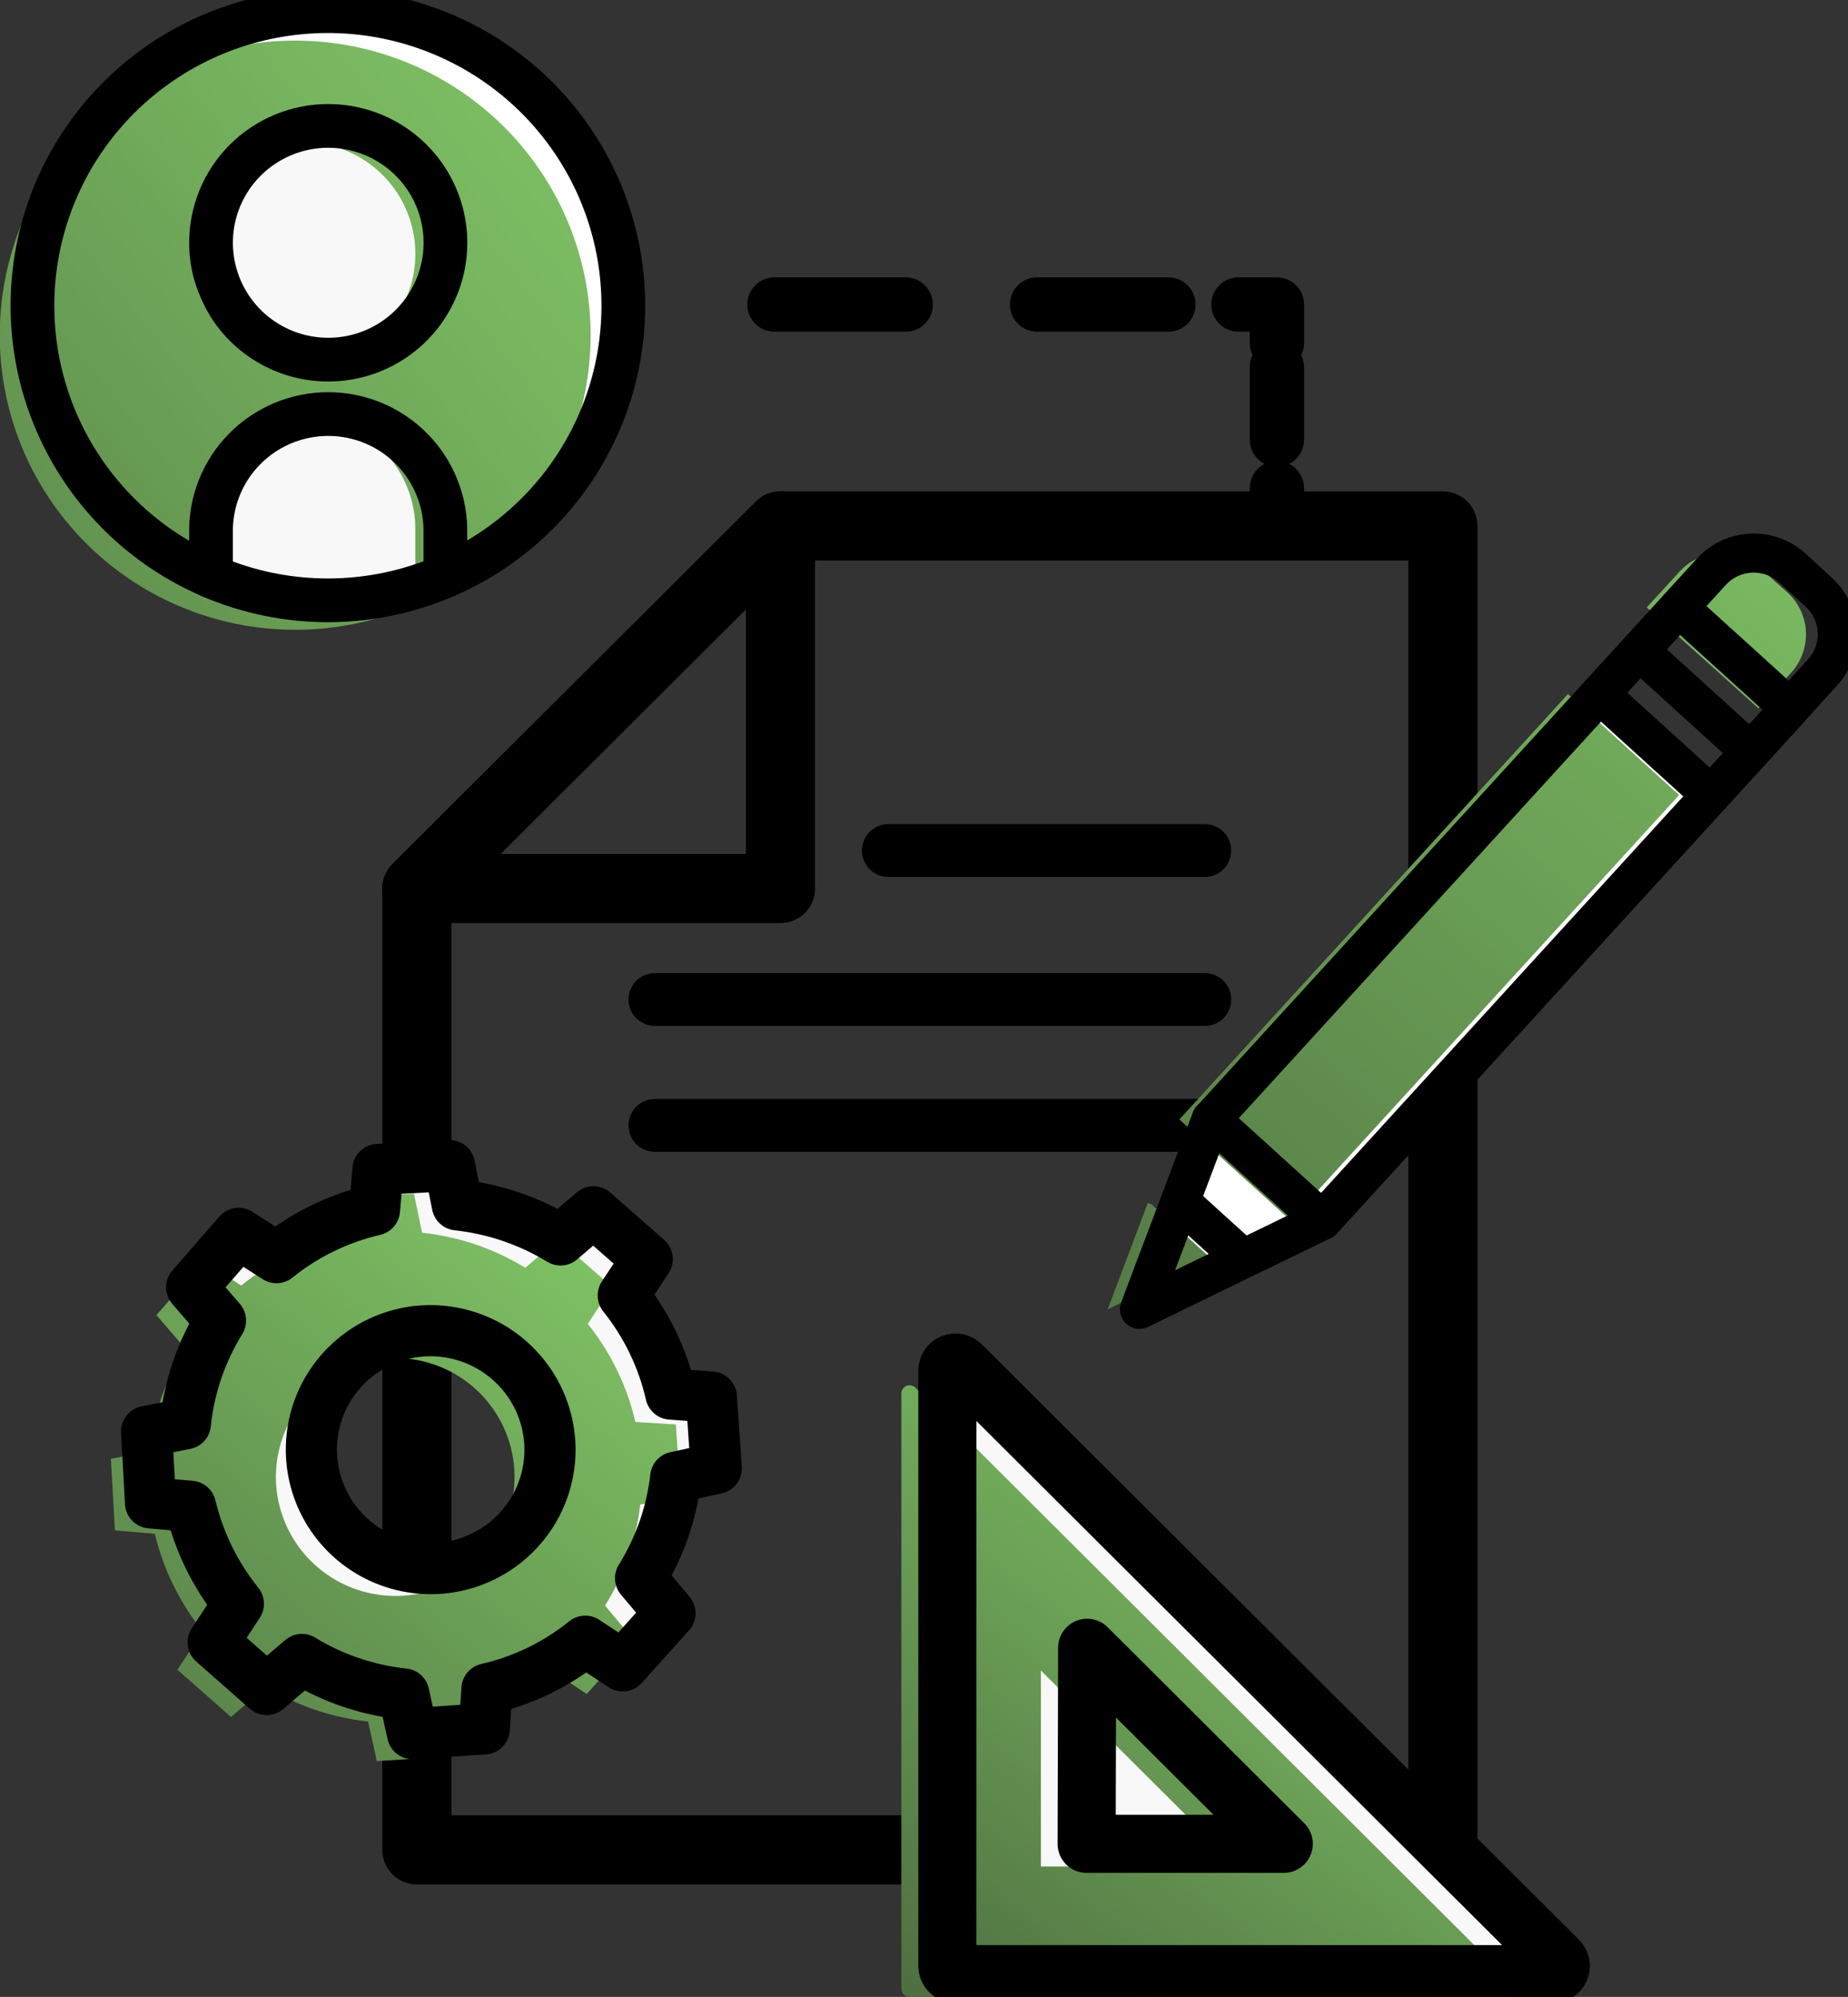 <svg xmlns="http://www.w3.org/2000/svg" width="112" height="121" viewBox="0 0 112 121" fill="none"><rect x="0" y="0" width="112" height="121" fill="#333333" stroke="none"/><g clip-path="url(#clip0_2813_2957)"><path d="M87.449 112.091H25.265V53.838L47.3 31.87H87.449V112.091Z" stroke="black" stroke-width="4.19" stroke-linecap="round" stroke-linejoin="round"></path><path d="M47.3 53.838H25.265L47.3 31.87V53.838Z" stroke="black" stroke-width="4.19" stroke-linecap="round" stroke-linejoin="round"></path><path d="M43.41 87.658L43.112 83.334L40.66 83.153C40.156 80.983 39.169 78.953 37.772 77.214L39.227 75.009L35.965 72.14L33.972 73.845C32.071 72.679 29.931 71.953 27.711 71.72L27.237 69.335L22.915 69.595L22.702 72.05C20.533 72.543 18.505 73.52 16.77 74.908L14.479 73.431L11.633 76.704L13.381 78.717C12.206 80.614 11.477 82.752 11.249 84.97L8.899 85.432L9.139 89.762L11.564 89.969C12.079 92.128 13.069 94.146 14.463 95.877L12.934 98.214L16.179 101.072L18.311 99.25C20.195 100.401 22.315 101.117 24.513 101.343L25.046 103.75L29.39 103.463L29.555 101.035C31.736 100.538 33.774 99.55 35.513 98.145L37.783 99.654L40.671 96.424L38.886 94.299C40.044 92.442 40.772 90.352 41.017 88.179L43.41 87.658ZM26.597 93.715C25.169 93.813 23.743 93.486 22.501 92.775C21.259 92.065 20.257 91.003 19.621 89.724C18.985 88.445 18.744 87.007 18.929 85.591C19.114 84.176 19.716 82.847 20.66 81.773C21.603 80.699 22.845 79.928 24.228 79.559C25.611 79.189 27.073 79.237 28.428 79.697C29.784 80.157 30.972 81.007 31.843 82.141C32.713 83.274 33.226 84.64 33.317 86.064C33.441 87.968 32.804 89.844 31.545 91.281C30.285 92.717 28.506 93.598 26.597 93.731V93.715Z" fill="#F8F8F8"></path><path d="M40.959 86.314L41.257 90.638L38.801 91.17C38.553 93.342 37.825 95.432 36.669 97.29L38.449 99.415L35.561 102.645L33.291 101.136C31.551 102.538 29.513 103.527 27.333 104.026L27.178 106.427L22.84 106.714L22.307 104.313C20.118 104.078 18.009 103.361 16.131 102.214L13.999 104.037L10.754 101.179L12.284 98.846C10.892 97.115 9.901 95.097 9.384 92.939L6.965 92.731L6.72 88.396L9.07 87.939C9.298 85.72 10.026 83.58 11.202 81.681L9.48 79.689L12.326 76.416L14.618 77.893C16.349 76.502 18.376 75.521 20.543 75.025L20.757 72.565L25.089 72.331L25.579 74.695C27.798 74.928 29.936 75.654 31.836 76.82L33.829 75.11L37.09 77.978L35.625 80.22C37.018 81.961 38.003 83.99 38.508 86.16L40.959 86.314ZM24.45 96.689C25.877 96.591 27.242 96.074 28.374 95.202C29.506 94.33 30.353 93.143 30.808 91.791C31.264 90.439 31.306 88.983 30.931 87.607C30.556 86.231 29.78 84.997 28.702 84.06C27.623 83.124 26.29 82.527 24.871 82.346C23.452 82.165 22.011 82.408 20.731 83.043C19.45 83.678 18.387 84.678 17.677 85.915C16.966 87.153 16.64 88.573 16.738 89.996C16.875 91.901 17.763 93.675 19.208 94.929C20.653 96.183 22.538 96.816 24.45 96.689Z" fill="url(#paint0_linear_2813_2957)"></path><path d="M33.317 87.339C33.416 88.762 33.089 90.182 32.379 91.42C31.668 92.657 30.605 93.657 29.324 94.292C28.043 94.928 26.602 95.17 25.183 94.988C23.764 94.807 22.431 94.21 21.352 93.273C20.273 92.336 19.498 91.101 19.123 89.725C18.749 88.348 18.793 86.892 19.248 85.54C19.704 84.188 20.552 83.002 21.685 82.13C22.817 81.259 24.184 80.742 25.611 80.645C27.522 80.521 29.404 81.155 30.848 82.409C32.291 83.663 33.179 85.435 33.317 87.339Z" stroke="black" stroke-width="3.1" stroke-linecap="round" stroke-linejoin="round"></path><path d="M35.47 99.447C33.731 100.851 31.694 101.84 29.512 102.337L29.347 104.759L25.004 105.046L24.471 102.645C22.282 102.414 20.171 101.699 18.295 100.552L16.163 102.374L12.918 99.516L14.447 97.178C13.053 95.448 12.063 93.43 11.548 91.271L9.123 91.064L8.884 86.734L11.234 86.272C11.461 84.053 12.19 81.916 13.365 80.019L11.617 78L14.463 74.733L16.755 76.204C18.49 74.805 20.522 73.817 22.696 73.314L22.91 70.86L27.242 70.626L27.716 73.006C29.934 73.245 32.07 73.97 33.973 75.131L35.966 73.426L39.227 76.294L37.772 78.499C39.175 80.247 40.162 82.288 40.66 84.471L43.112 84.651L43.41 88.976L40.954 89.507C40.709 91.68 39.98 93.771 38.822 95.627L40.607 97.752L37.74 100.94L35.47 99.447Z" stroke="black" stroke-width="3.1" stroke-linecap="round" stroke-linejoin="round"></path><path d="M94.1 119.619H57.91C57.78 119.619 57.655 119.567 57.562 119.476C57.469 119.384 57.416 119.26 57.415 119.13V83.047C57.416 82.95 57.446 82.856 57.501 82.776C57.555 82.697 57.632 82.634 57.722 82.598C57.811 82.561 57.91 82.551 58.005 82.57C58.1 82.588 58.188 82.634 58.257 82.701L94.451 118.779C94.519 118.849 94.566 118.936 94.584 119.032C94.602 119.127 94.592 119.226 94.554 119.315C94.517 119.405 94.454 119.481 94.373 119.535C94.292 119.589 94.197 119.618 94.1 119.619Z" fill="#F8F8F8"></path><path d="M91.659 120.16L55.47 84.077C55.4 84.009 55.312 83.964 55.216 83.945C55.121 83.927 55.022 83.937 54.932 83.975C54.843 84.012 54.766 84.075 54.712 84.156C54.657 84.236 54.628 84.331 54.628 84.428V120.506C54.628 120.636 54.679 120.761 54.771 120.853C54.863 120.946 54.987 120.998 55.118 121H91.313C91.409 120.998 91.504 120.969 91.584 120.914C91.664 120.86 91.726 120.783 91.763 120.694C91.8 120.605 91.81 120.506 91.791 120.412C91.773 120.317 91.727 120.23 91.659 120.16ZM63.085 113.1V101.221L75.001 113.1H63.085Z" fill="url(#paint1_linear_2813_2957)"></path><path d="M94.1 119.619H57.91C57.78 119.619 57.655 119.567 57.562 119.476C57.469 119.384 57.416 119.26 57.415 119.13V83.047C57.416 82.95 57.446 82.856 57.501 82.776C57.555 82.697 57.632 82.634 57.722 82.598C57.811 82.561 57.91 82.551 58.005 82.57C58.1 82.588 58.188 82.634 58.257 82.701L94.451 118.779C94.519 118.849 94.566 118.936 94.584 119.032C94.602 119.127 94.592 119.226 94.554 119.315C94.517 119.405 94.454 119.481 94.373 119.535C94.292 119.589 94.197 119.618 94.1 119.619ZM65.856 111.724H77.804L65.888 99.845L65.856 111.724Z" stroke="black" stroke-width="3.52" stroke-linecap="round" stroke-linejoin="round"></path><path d="M39.69 68.192H73.018" stroke="black" stroke-width="3.2" stroke-linecap="round" stroke-linejoin="round"></path><path d="M39.69 60.563H73.018" stroke="black" stroke-width="3.2" stroke-linecap="round" stroke-linejoin="round"></path><path d="M53.839 51.538H73.018" stroke="black" stroke-width="3.2" stroke-linecap="round" stroke-linejoin="round"></path><path d="M103.692 48.181L80.143 73.957L78.528 72.486L73.407 67.837L96.876 42.14L96.956 42.06L103.692 48.181Z" fill="white"></path><path d="M75.24 76.188L75.299 76.305L69.059 79.339L70.076 76.64L71.483 72.926L71.494 72.9V72.894L71.707 72.969L73.626 74.722L75.24 76.188Z" fill="white"></path><path d="M78.528 72.486L78.454 72.565L73.359 67.943L71.494 72.889L71.483 72.921L73.551 74.802L73.61 74.913L70.076 76.635L69.059 79.339L75.299 76.3L80.143 73.952L78.528 72.486Z" fill="white"></path><path d="M108.312 35.881L107.646 35.291L106.676 34.41C106.34 34.105 105.947 33.869 105.52 33.715C105.093 33.561 104.639 33.493 104.185 33.514C103.732 33.536 103.286 33.646 102.875 33.839C102.464 34.031 102.095 34.303 101.789 34.638L99.802 36.806L101.4 38.272L106.58 42.926L106.655 42.841L108.563 40.753C109.176 40.073 109.495 39.179 109.448 38.265C109.401 37.352 108.993 36.495 108.312 35.881Z" fill="url(#paint2_linear_2813_2957)"></path><path d="M71.244 74.302L69.773 72.968L69.565 72.889L67.13 79.338L69.842 78.015L73.375 76.299L73.317 76.183L71.244 74.302Z" fill="url(#paint3_linear_2813_2957)"></path><path d="M95.027 42.055L71.478 67.832L73.125 69.33L78.219 73.952L78.288 73.867L101.763 48.175L96.642 43.521L95.027 42.055Z" fill="url(#paint4_linear_2813_2957)"></path><path d="M103.692 48.175L80.143 73.952L75.299 76.3L69.059 79.339L70.076 76.635L71.483 72.921L71.494 72.889L73.359 67.943L73.402 67.832L96.876 42.14L96.951 42.055" stroke="black" stroke-width="2.37" stroke-linecap="round" stroke-linejoin="round"></path><path d="M106.09 45.551L103.692 48.175L96.951 42.055L99.349 39.431" stroke="black" stroke-width="2.37" stroke-linecap="round" stroke-linejoin="round"></path><path d="M108.488 42.926L106.09 45.55L99.349 39.43L101.672 36.891L101.747 36.806" stroke="black" stroke-width="2.37" stroke-linecap="round" stroke-linejoin="round"></path><path d="M101.747 36.806L103.729 34.633C104.247 34.069 104.937 33.692 105.692 33.562C106.447 33.431 107.224 33.553 107.902 33.91C108.162 34.045 108.404 34.213 108.621 34.41L110.22 35.881C110.557 36.186 110.83 36.553 111.023 36.963C111.217 37.373 111.328 37.817 111.349 38.27C111.37 38.722 111.302 39.175 111.147 39.601C110.993 40.027 110.756 40.418 110.449 40.753L108.472 42.926L106.873 41.454L101.747 36.806Z" stroke="black" stroke-width="2.37" stroke-linecap="round" stroke-linejoin="round"></path><path d="M80.143 73.952L78.528 72.486L73.402 67.832" stroke="black" stroke-width="2.37" stroke-linecap="round" stroke-linejoin="round"></path><path d="M75.246 76.183L73.626 74.717L71.702 72.969" stroke="black" stroke-width="2.37" stroke-linecap="round" stroke-linejoin="round"></path><path d="M77.388 31.902V29.575" stroke="black" stroke-width="3.29" stroke-linecap="round" stroke-linejoin="round"></path><path d="M77.388 26.643V22.244" stroke="black" stroke-width="3.29" stroke-linecap="round" stroke-linejoin="round" stroke-dasharray="5.52 5.52"></path><path d="M77.388 20.778V18.451H75.054" stroke="black" stroke-width="3.29" stroke-linecap="round" stroke-linejoin="round"></path><path d="M70.812 18.451H38.982" stroke="black" stroke-width="3.29" stroke-linecap="round" stroke-linejoin="round" stroke-dasharray="7.96 7.96"></path><path d="M36.855 18.451H34.521" stroke="black" stroke-width="3.29" stroke-linecap="round" stroke-linejoin="round"></path><path d="M12.79 34.92C8.717 33.172 5.44 29.979 3.593 25.96C1.746 21.941 1.461 17.382 2.793 13.165C4.124 8.949 6.978 5.375 10.801 3.135C14.624 0.896 19.145 0.15 23.487 1.043C27.83 1.935 31.686 4.403 34.309 7.967C36.932 11.531 38.135 15.939 37.685 20.337C37.235 24.735 35.164 28.809 31.873 31.772C28.583 34.735 24.306 36.376 19.872 36.376C17.436 36.376 15.026 35.881 12.79 34.92Z" fill="white"></path><path d="M10.807 36.705C6.735 34.957 3.458 31.764 1.611 27.745C-0.236 23.726 -0.521 19.167 0.81 14.95C2.142 10.734 4.995 7.16 8.818 4.92C12.641 2.681 17.162 1.935 21.505 2.828C25.848 3.72 29.704 6.188 32.327 9.752C34.95 13.316 36.153 17.724 35.703 22.122C35.252 26.52 33.182 30.595 29.891 33.557C26.6 36.52 22.324 38.161 17.89 38.161C15.454 38.161 13.044 37.666 10.807 36.705Z" fill="url(#paint5_linear_2813_2957)"></path><path d="M25.169 32.258V34.686C23.026 35.609 20.717 36.086 18.382 36.086C16.048 36.086 13.739 35.609 11.596 34.686V32.242C11.57 31.338 11.727 30.437 12.057 29.594C12.386 28.751 12.882 27.983 13.515 27.334C14.148 26.685 14.904 26.17 15.741 25.818C16.576 25.466 17.475 25.284 18.382 25.284C19.29 25.284 20.188 25.466 21.024 25.818C21.86 26.17 22.617 26.685 23.25 27.334C23.883 27.983 24.378 28.751 24.708 29.594C25.038 30.437 25.194 31.338 25.169 32.242V32.258Z" fill="#F8F8F8"></path><path d="M18.385 8.617C19.727 8.617 21.039 9.014 22.155 9.756C23.271 10.499 24.141 11.555 24.655 12.79C25.17 14.026 25.306 15.386 25.045 16.698C24.785 18.01 24.141 19.216 23.193 20.164C22.246 21.111 21.038 21.758 19.723 22.021C18.407 22.285 17.043 22.154 15.802 21.645C14.561 21.136 13.499 20.271 12.751 19.161C12.002 18.051 11.6 16.744 11.596 15.407C11.593 14.516 11.767 13.634 12.107 12.81C12.447 11.986 12.946 11.238 13.577 10.607C14.208 9.976 14.957 9.476 15.782 9.134C16.607 8.793 17.492 8.617 18.385 8.617Z" fill="#F8F8F8"></path><path d="M12.79 14.705C12.789 16.107 13.205 17.477 13.985 18.643C14.766 19.808 15.876 20.717 17.175 21.253C18.474 21.79 19.903 21.93 21.282 21.656C22.66 21.382 23.927 20.706 24.92 19.714C25.913 18.723 26.589 17.459 26.862 16.084C27.134 14.71 26.992 13.285 26.452 11.991C25.912 10.697 24.999 9.591 23.829 8.815C22.658 8.039 21.283 7.626 19.877 7.629C17.996 7.632 16.194 8.379 14.865 9.705C13.536 11.032 12.79 12.83 12.79 14.705Z" stroke="black" stroke-width="2.65" stroke-linecap="round" stroke-linejoin="round"></path><path d="M12.79 34.92V32.364C12.764 31.419 12.928 30.477 13.273 29.596C13.618 28.714 14.137 27.91 14.799 27.232C15.461 26.554 16.253 26.015 17.127 25.647C18.002 25.279 18.941 25.089 19.89 25.089C20.84 25.089 21.779 25.279 22.654 25.647C23.528 26.015 24.32 26.554 24.982 27.232C25.644 27.91 26.163 28.714 26.508 29.596C26.853 30.477 27.017 31.419 26.991 32.364V34.904" stroke="black" stroke-width="2.65" stroke-linecap="round" stroke-linejoin="round"></path><path d="M12.79 34.92C8.717 33.172 5.44 29.979 3.593 25.96C1.746 21.941 1.461 17.382 2.793 13.165C4.124 8.949 6.978 5.375 10.801 3.135C14.624 0.896 19.145 0.15 23.487 1.043C27.83 1.935 31.686 4.403 34.309 7.967C36.932 11.531 38.135 15.939 37.685 20.337C37.235 24.735 35.164 28.809 31.873 31.772C28.583 34.735 24.306 36.376 19.872 36.376C17.436 36.376 15.026 35.881 12.79 34.92Z" stroke="black" stroke-width="2.65" stroke-linecap="round" stroke-linejoin="round"></path></g><defs><linearGradient id="paint0_linear_2813_2957" x1="36.706" y1="74.344" x2="-5.24" y2="124.697" gradientUnits="userSpaceOnUse"><stop stop-color="#80C465"></stop><stop offset="1" stop-color="#425938"></stop></linearGradient><linearGradient id="paint1_linear_2813_2957" x1="82.898" y1="89.167" x2="51.754" y2="132.126" gradientUnits="userSpaceOnUse"><stop stop-color="#80C465"></stop><stop offset="1" stop-color="#425938"></stop></linearGradient><linearGradient id="paint2_linear_2813_2957" x1="115.101" y1="25.872" x2="48.707" y2="104.833" gradientUnits="userSpaceOnUse"><stop stop-color="#80C465"></stop><stop offset="1" stop-color="#425938"></stop></linearGradient><linearGradient id="paint3_linear_2813_2957" x1="113.695" y1="24.687" x2="47.301" y2="103.649" gradientUnits="userSpaceOnUse"><stop stop-color="#80C465"></stop><stop offset="1" stop-color="#425938"></stop></linearGradient><linearGradient id="paint4_linear_2813_2957" x1="114.345" y1="25.235" x2="47.951" y2="104.196" gradientUnits="userSpaceOnUse"><stop stop-color="#80C465"></stop><stop offset="1" stop-color="#425938"></stop></linearGradient><linearGradient id="paint5_linear_2813_2957" x1="39.094" y1="3.469" x2="-28.47" y2="57.511" gradientUnits="userSpaceOnUse"><stop stop-color="#80C465"></stop><stop offset="0.2" stop-color="#77B55F"></stop><stop offset="0.58" stop-color="#608D4E"></stop><stop offset="1" stop-color="#425938"></stop></linearGradient><clipPath id="clip0_2813_2957"><rect width="112" height="121" fill="white"></rect></clipPath></defs></svg>